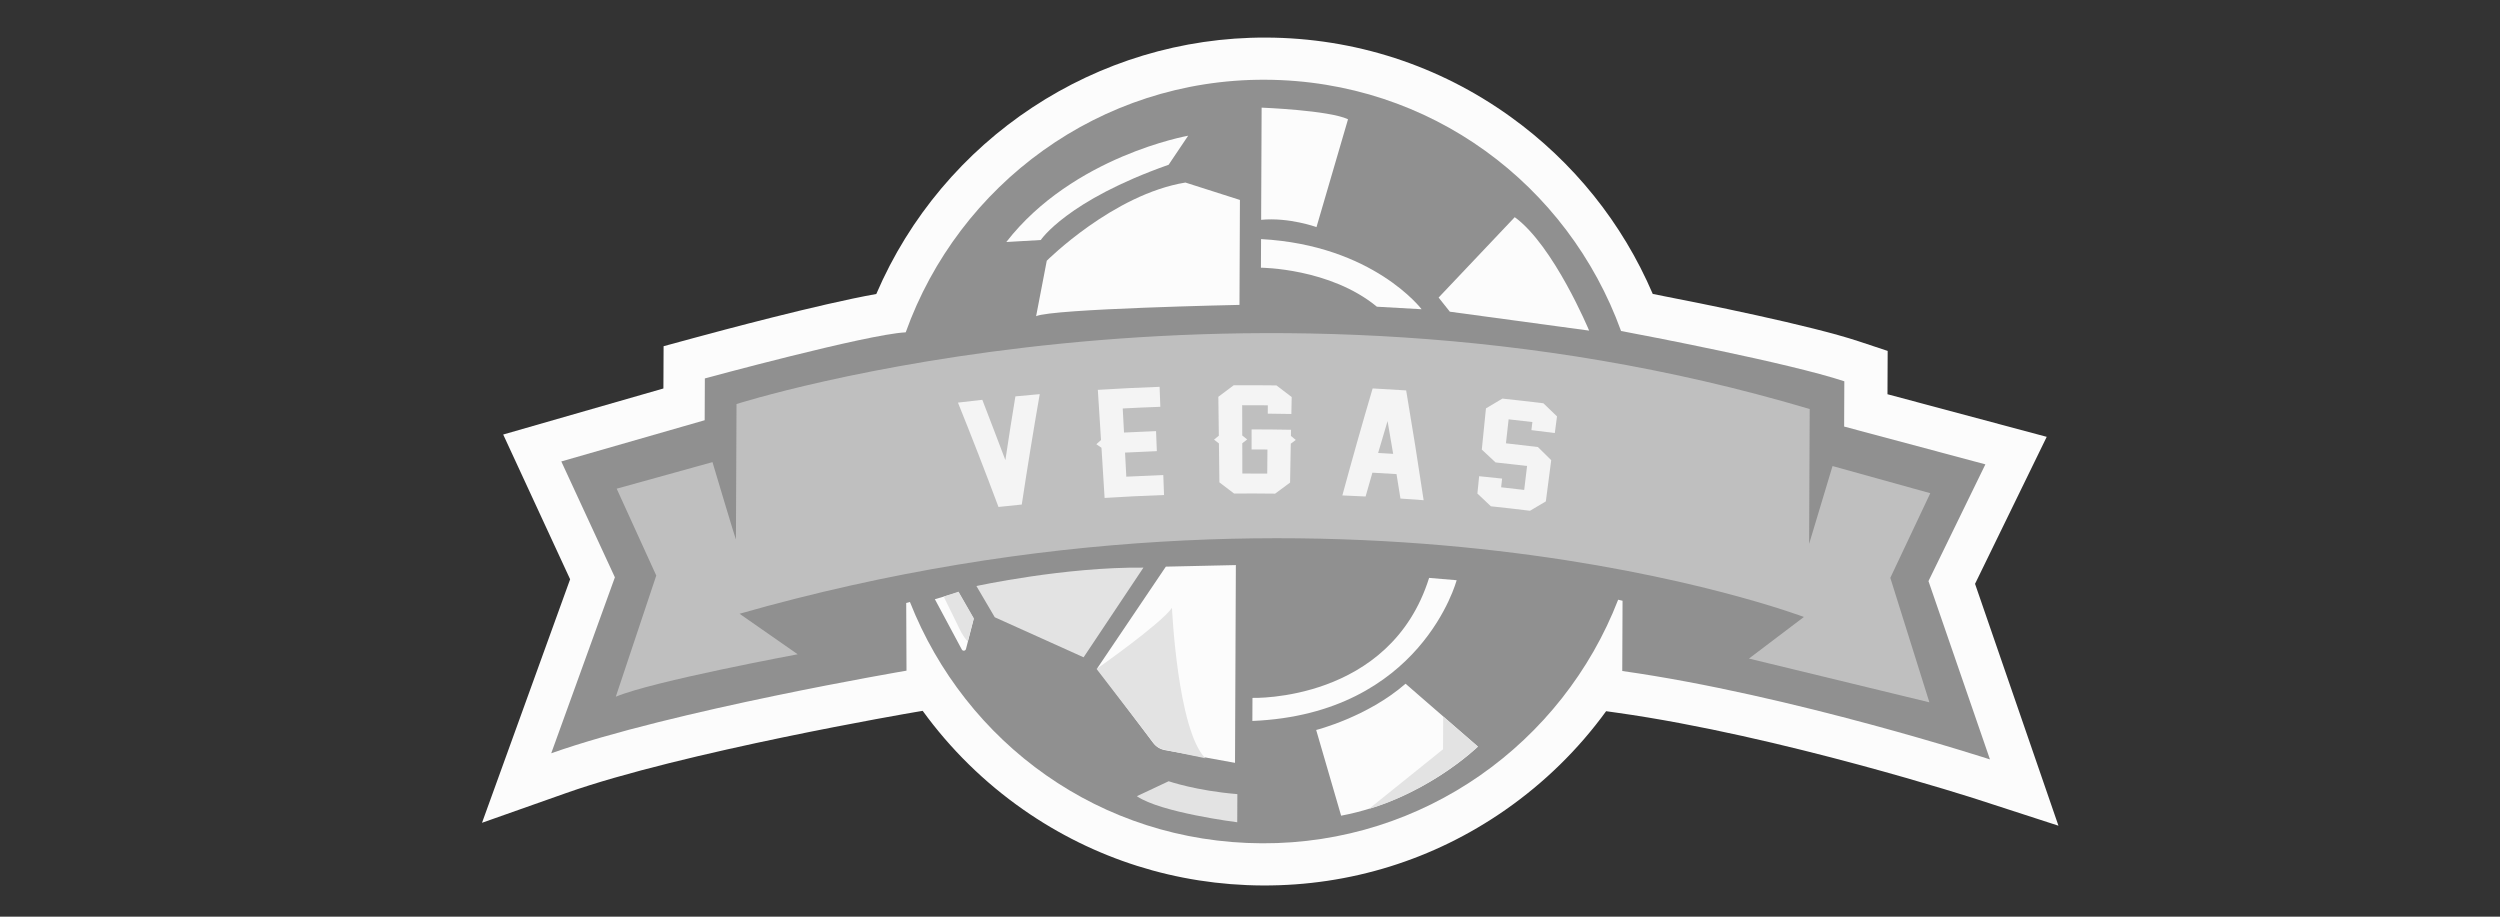 <svg width="240" height="88" viewBox="0 0 240 88" fill="none" xmlns="http://www.w3.org/2000/svg">
<rect x="0" y="0" width="240" height="88" fill="#333333" stroke="none"/>
<g clip-path="url(#clip0_2228_5059)">
<path d="M121.223 85.005C112.957 84.97 105.012 82.456 98.249 77.733C94.485 75.105 91.228 71.897 88.578 68.241L87.796 68.373C87.576 68.409 65.556 72.174 54.362 76.129L46.273 78.988L54.732 55.611L48.307 41.715L63.687 37.294L63.705 33.235L66.683 32.426C68.904 31.822 78.658 29.197 84.124 28.223C90.51 13.331 105.254 3.538 121.568 3.607C130.035 3.643 138.136 6.268 144.996 11.2C151.058 15.558 155.749 21.411 158.665 28.219C163.546 29.164 173.827 31.239 178.423 32.762L181.216 33.688L181.198 37.847L196.485 41.936L189.604 56.049L197.611 79.268L189.865 76.753C189.679 76.692 170.931 70.636 155.256 68.425L154.188 68.275C151.533 71.93 148.27 75.134 144.5 77.76C137.645 82.536 129.595 85.041 121.22 85.005L121.223 85.005Z" fill="#FCFCFC"/>
<path d="M155.737 64.414L155.765 57.673C155.765 57.673 155.622 57.637 155.343 57.571C150.028 71.31 136.708 81.023 121.151 80.957C105.594 80.89 92.682 71.306 87.353 57.789C87.236 57.822 87.117 57.853 86.997 57.888L87.024 64.383C87.024 64.383 64.575 68.195 52.917 72.315L59.029 55.424L53.885 44.299L67.648 40.342L67.665 36.33C67.665 36.33 83.196 32.102 86.91 31.907C86.91 31.907 86.924 31.907 86.951 31.899C92.034 17.705 105.59 7.587 121.464 7.655C137.338 7.722 150.544 17.757 155.621 31.775C157.724 32.171 171.743 34.843 177.056 36.604L177.038 40.95L190.597 44.577L185.133 55.786L191.037 72.904C191.037 72.904 171.965 66.706 155.739 64.417L155.737 64.414Z" fill="#909090"/>
<path d="M59.204 46.913L68.398 44.364C68.398 44.364 70.649 51.926 70.65 51.772L70.706 38.787C70.706 38.787 119.54 23.155 173.731 39.267L173.675 52.214L175.923 44.741L185.307 47.348L181.47 55.473L185.221 67.423L167.9 63.222L173.174 59.229C173.174 59.229 128.871 42.426 70.997 58.92L76.578 62.811C76.578 62.811 62.64 65.399 59.116 66.885L63.001 55.252L59.201 46.913L59.204 46.913Z" fill="#BFBFBF"/>
<path d="M126.353 70.078C126.353 70.078 131.273 68.834 134.932 65.637L141.881 71.672C141.881 71.672 136.682 76.812 128.748 78.306L126.353 70.078Z" fill="#FCFCFC"/>
<path d="M137.196 55.479L139.837 55.701C139.837 55.701 136.454 68.542 120.227 69.211L120.237 66.999C120.237 66.999 133.446 67.424 137.193 55.482L137.196 55.479Z" fill="#FCFCFC"/>
<path d="M152.556 31.738C152.556 31.738 149.155 23.568 145.415 20.848L138.106 28.566L139.185 29.923L152.556 31.738Z" fill="#FCFCFC"/>
<path d="M121.116 10.333C121.116 10.333 127.605 10.585 129.41 11.45L126.383 21.802C126.383 21.802 123.756 20.844 121.07 21.103L121.116 10.333Z" fill="#FCFCFC"/>
<path d="M121.062 22.95L121.05 25.7C121.05 25.7 127.676 25.729 132.181 29.444L136.474 29.687C136.474 29.687 131.835 23.54 121.062 22.953L121.062 22.95Z" fill="#FCFCFC"/>
<path d="M99.466 30.357L100.49 25.031C100.49 25.031 106.86 18.663 113.798 17.524L119.033 19.196L118.99 29.269C118.99 29.269 100.988 29.638 99.469 30.354L99.466 30.357Z" fill="#FCFCFC"/>
<path d="M96.602 23.233L99.915 23.041C99.915 23.041 102.413 19.258 112.188 15.817L114.063 13.029C114.063 13.029 103.019 14.975 96.605 23.235L96.602 23.233Z" fill="#FCFCFC"/>
<path d="M105.337 64.153L111.921 54.398L118.642 54.248L118.561 73.233L111.827 72.012C111.379 71.932 110.979 71.684 110.704 71.32L105.337 64.156L105.337 64.153Z" fill="#FCFCFC"/>
<path d="M112.509 58.351C112.509 58.351 113.042 70.103 115.718 72.794L111.724 71.96C111.342 71.88 111.001 71.668 110.764 71.359L105.269 64.218C105.269 64.218 111.425 59.91 112.509 58.351Z" fill="#E3E3E3"/>
<path d="M93.736 56.259C93.736 56.259 102.222 54.413 109.77 54.492L104.026 63.101L95.497 59.257L93.736 56.259Z" fill="#E3E3E3"/>
<path d="M89.746 57.524L92.019 56.858L93.481 59.406L92.734 62.304C92.684 62.496 92.426 62.527 92.332 62.351L89.746 57.521L89.746 57.524Z" fill="#FCFCFC"/>
<path d="M90.591 57.268L92.019 56.801L93.481 59.349L92.921 61.526C92.888 61.718 92.231 60.666 92.172 60.49L90.594 57.268L90.591 57.268Z" fill="#E3E3E3"/>
<path d="M138.544 68.789L138.531 71.931L131.425 77.647C131.425 77.647 136.649 76.339 141.884 71.678L138.544 68.789Z" fill="#E3E3E3"/>
<path d="M96.516 44.173C96.714 42.862 96.876 41.825 96.993 41.057C97.11 40.292 97.272 39.29 97.478 38.052C98.411 37.962 98.88 37.92 99.814 37.838C99.199 41.367 98.626 44.898 98.09 48.436C97.194 48.524 96.747 48.571 95.854 48.667C94.602 45.317 93.306 41.977 91.964 38.651C92.9 38.538 93.367 38.483 94.303 38.382C94.759 39.557 95.121 40.505 95.397 41.229C95.671 41.952 96.046 42.932 96.519 44.175L96.516 44.173Z" fill="#F4F4F4"/>
<path d="M111.747 47.521C109.463 47.605 108.321 47.663 106.042 47.802C105.922 45.876 105.861 44.913 105.742 42.987C105.545 42.851 105.447 42.783 105.25 42.647C105.43 42.486 105.517 42.402 105.697 42.241C105.575 40.315 105.514 39.352 105.392 37.426C107.763 37.282 108.948 37.225 111.322 37.135C111.351 37.903 111.366 38.284 111.392 39.053C109.949 39.106 109.225 39.138 107.782 39.213C107.832 40.138 107.854 40.6 107.905 41.525C109.136 41.463 109.749 41.433 110.981 41.387C111.01 42.158 111.025 42.542 111.057 43.31C109.836 43.359 109.226 43.386 108.005 43.449C108.053 44.373 108.078 44.836 108.125 45.761C109.544 45.689 110.255 45.657 111.676 45.603C111.703 46.371 111.717 46.752 111.747 47.521Z" fill="#F4F4F4"/>
<path d="M123.851 46.326C123.274 46.75 122.985 46.963 122.411 47.39C120.836 47.373 120.046 47.369 118.471 47.379C117.908 46.949 117.627 46.734 117.062 46.307C117.044 44.812 117.034 44.066 117.016 42.57C116.829 42.423 116.734 42.353 116.548 42.206C116.73 42.053 116.823 41.974 117.008 41.824C116.99 40.331 116.98 39.585 116.961 38.092C117.546 37.648 117.843 37.428 118.433 36.987C120.074 36.978 120.896 36.981 122.537 36.999C123.126 37.442 123.418 37.665 124.002 38.114C123.991 38.766 123.984 39.09 123.971 39.742C123.065 39.724 122.612 39.72 121.706 39.71C121.708 39.391 121.708 39.229 121.712 38.91C120.728 38.903 120.234 38.901 119.25 38.902C119.253 40.065 119.253 40.644 119.256 41.806C119.446 41.956 119.54 42.032 119.729 42.184C119.542 42.332 119.446 42.407 119.259 42.555C119.262 43.718 119.262 44.297 119.265 45.46C120.223 45.458 120.7 45.46 121.655 45.467C121.661 44.54 121.666 44.077 121.675 43.153C121.065 43.15 120.761 43.149 120.151 43.146C120.154 42.375 120.153 41.991 120.154 41.221C121.667 41.224 122.427 41.23 123.94 41.258C123.936 41.494 123.933 41.613 123.929 41.848C124.116 42.003 124.208 42.079 124.394 42.234C124.204 42.379 124.106 42.452 123.915 42.594C123.887 44.09 123.873 44.836 123.848 46.331L123.851 46.326Z" fill="#F4F4F4"/>
<path d="M134.443 47.858C134.293 46.919 134.219 46.451 134.065 45.512C133.141 45.454 132.677 45.428 131.75 45.378C131.488 46.291 131.356 46.747 131.097 47.663C130.205 47.618 129.758 47.597 128.866 47.561C129.797 44.131 130.766 40.706 131.773 37.29C133.061 37.358 133.707 37.395 134.992 37.479C135.585 40.989 136.145 44.501 136.669 48.019C135.777 47.95 135.333 47.919 134.441 47.861L134.443 47.858ZM133.743 43.569C133.531 42.311 133.423 41.68 133.206 40.422C132.84 41.645 132.658 42.258 132.3 43.484C132.878 43.517 133.165 43.534 133.743 43.569Z" fill="#F4F4F4"/>
<path d="M148.404 48.131C147.792 48.491 147.488 48.671 146.882 49.033C145.383 48.851 144.629 48.764 143.127 48.604C142.611 48.112 142.352 47.867 141.83 47.381C141.896 46.714 141.93 46.381 141.998 45.716C142.879 45.804 143.321 45.849 144.202 45.945C144.165 46.28 144.145 46.445 144.109 46.78C144.995 46.878 145.437 46.929 146.323 47.033C146.433 46.114 146.489 45.654 146.599 44.733C145.39 44.59 144.785 44.522 143.574 44.392C143.047 43.898 142.785 43.651 142.253 43.159C142.411 41.575 142.491 40.786 142.652 39.202C143.283 38.826 143.598 38.638 144.232 38.265C145.807 38.434 146.593 38.524 148.165 38.715C148.692 39.217 148.951 39.47 149.472 39.972C149.388 40.613 149.346 40.931 149.262 41.572C148.365 41.457 147.915 41.401 147.015 41.292C147.052 40.981 147.071 40.827 147.108 40.516C146.197 40.407 145.739 40.356 144.828 40.255C144.726 41.177 144.676 41.636 144.571 42.558C145.799 42.693 146.412 42.763 147.637 42.914C148.153 43.417 148.41 43.669 148.917 44.177C148.71 45.758 148.609 46.547 148.402 48.126L148.404 48.131Z" fill="#F4F4F4"/>
<path d="M118.775 78.937C118.775 78.937 111.408 78.008 109.139 76.435L112.191 74.999C112.191 74.999 114.826 75.911 118.787 76.236" fill="#E3E3E3"/>
</g>
<defs>
<clipPath id="clip0_2228_5059">
<rect width="240" height="88" fill="white"/>
</clipPath>
</defs>
</svg>
